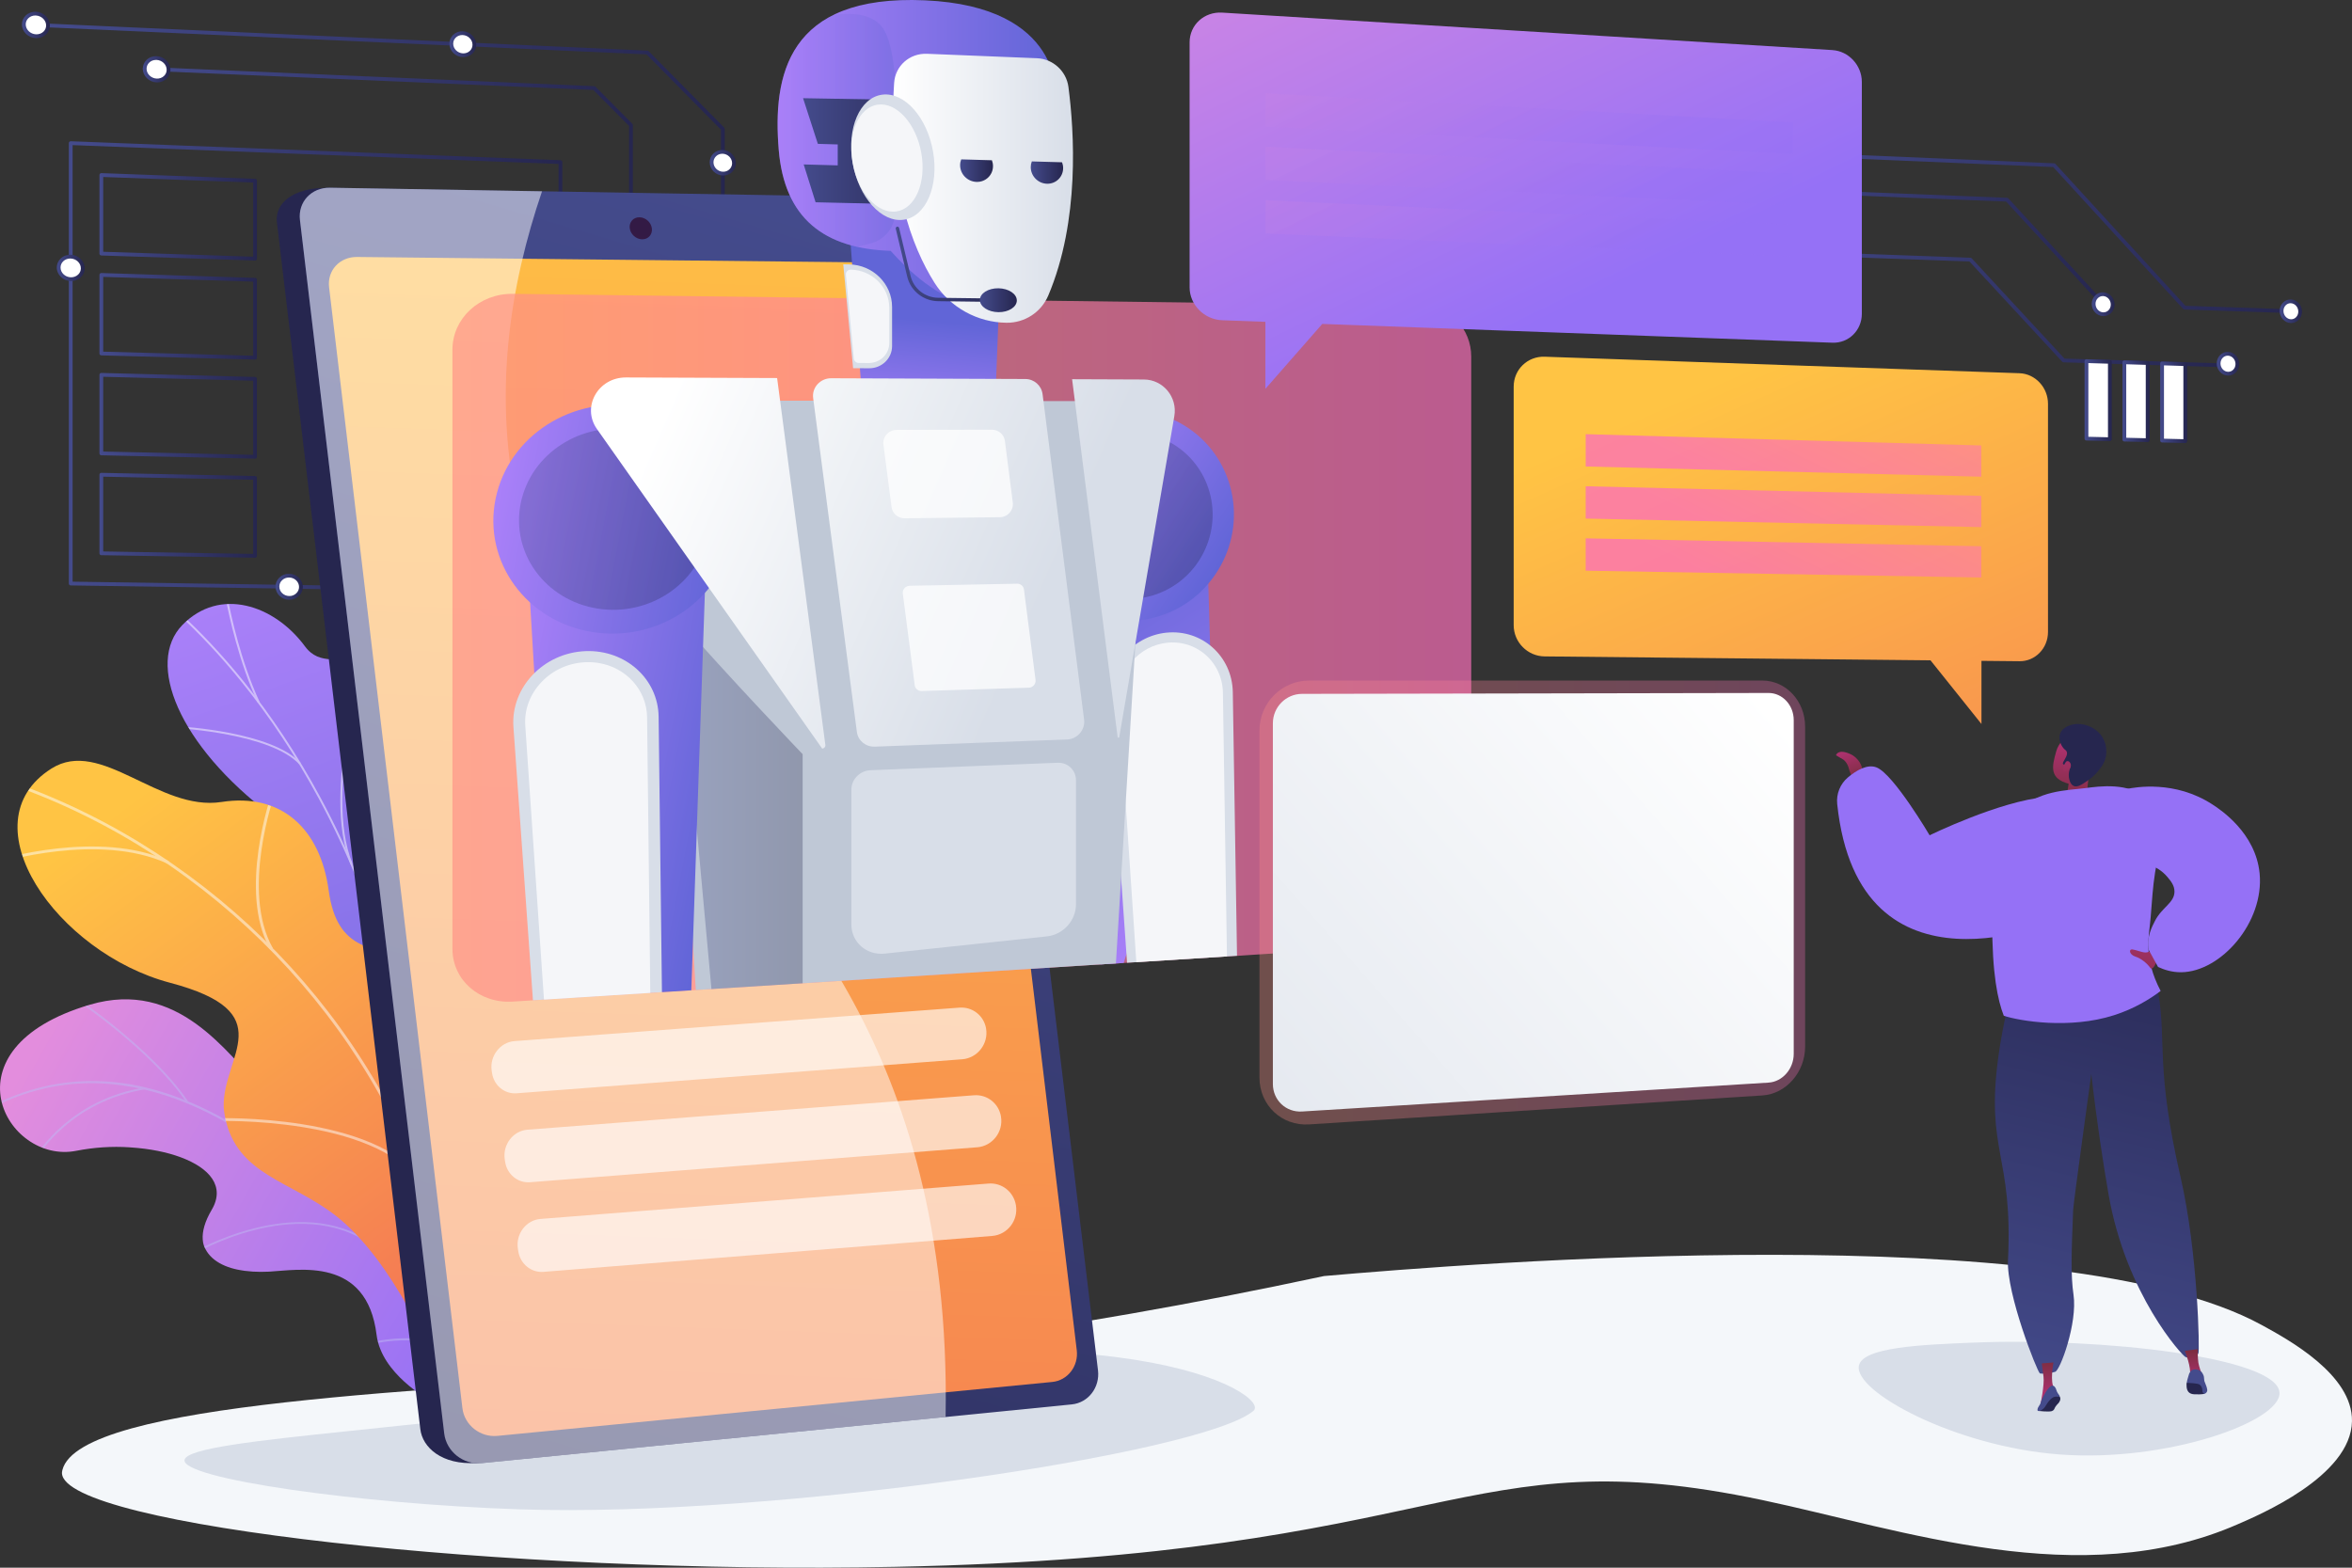 <?xml version="1.0" encoding="UTF-8"?>
<svg xmlns="http://www.w3.org/2000/svg" xmlns:xlink="http://www.w3.org/1999/xlink" viewBox="0 0 1245 830">
  <rect x="0" y="0" width="1245" height="830" fill="#333333" stroke="none"/>
  <defs>
    <style>
      .cls-1 {
        fill: none;
      }

      .cls-2 {
        fill: #d8dee8;
      }

      .cls-3 {
        fill: #beb8f2;
      }

      .cls-4 {
        fill: url(#linear-gradient-8);
      }

      .cls-5 {
        fill: url(#linear-gradient-7);
      }

      .cls-6 {
        fill: url(#linear-gradient-5);
      }

      .cls-7 {
        fill: url(#linear-gradient-6);
      }

      .cls-8 {
        fill: url(#linear-gradient-9);
      }

      .cls-9 {
        fill: url(#linear-gradient-4);
      }

      .cls-10 {
        fill: url(#linear-gradient-3);
      }

      .cls-11 {
        fill: url(#linear-gradient-2);
      }

      .cls-12 {
        fill: #444b8c;
      }

      .cls-13 {
        fill: url(#linear-gradient);
      }

      .cls-14 {
        opacity: .74;
      }

      .cls-14, .cls-15 {
        fill: #fff;
      }

      .cls-16 {
        mix-blend-mode: soft-light;
        opacity: .5;
      }

      .cls-17 {
        isolation: isolate;
      }

      .cls-18 {
        clip-path: url(#clippath-1);
      }

      .cls-19 {
        clip-path: url(#clippath-2);
      }

      .cls-20 {
        fill: #fcfdfe;
      }

      .cls-21 {
        fill: #26264f;
      }

      .cls-22 {
        fill: url(#linear-gradient-41);
      }

      .cls-23 {
        fill: url(#linear-gradient-42);
      }

      .cls-24 {
        fill: url(#linear-gradient-49);
      }

      .cls-25 {
        fill: url(#linear-gradient-47);
      }

      .cls-26 {
        fill: url(#linear-gradient-44);
      }

      .cls-27 {
        fill: url(#linear-gradient-46);
      }

      .cls-28 {
        fill: url(#linear-gradient-10);
      }

      .cls-29 {
        fill: url(#linear-gradient-11);
      }

      .cls-30 {
        fill: url(#linear-gradient-12);
      }

      .cls-31 {
        fill: url(#linear-gradient-13);
      }

      .cls-32 {
        fill: url(#linear-gradient-19);
      }

      .cls-33 {
        fill: url(#linear-gradient-14);
      }

      .cls-34 {
        fill: url(#linear-gradient-21);
      }

      .cls-35 {
        fill: url(#linear-gradient-20);
      }

      .cls-36 {
        fill: url(#linear-gradient-22);
      }

      .cls-37 {
        fill: url(#linear-gradient-23);
      }

      .cls-38 {
        fill: url(#linear-gradient-28);
      }

      .cls-39 {
        fill: url(#linear-gradient-25);
      }

      .cls-40 {
        fill: url(#linear-gradient-32);
      }

      .cls-41 {
        fill: url(#linear-gradient-31);
      }

      .cls-42 {
        fill: url(#linear-gradient-33);
      }

      .cls-43 {
        fill: url(#linear-gradient-30);
      }

      .cls-44 {
        fill: url(#linear-gradient-15);
      }

      .cls-45 {
        fill: url(#linear-gradient-16);
      }

      .cls-46 {
        fill: url(#linear-gradient-17);
      }

      .cls-47 {
        fill: url(#linear-gradient-18);
      }

      .cls-48 {
        fill: url(#linear-gradient-35);
      }

      .cls-49 {
        fill: url(#linear-gradient-34);
      }

      .cls-50 {
        fill: url(#linear-gradient-36);
      }

      .cls-51 {
        fill: url(#linear-gradient-38);
      }

      .cls-52 {
        fill: url(#linear-gradient-27);
      }

      .cls-53 {
        fill: url(#linear-gradient-24);
      }

      .cls-54 {
        fill: url(#linear-gradient-26);
      }

      .cls-55 {
        fill: url(#linear-gradient-29);
      }

      .cls-56 {
        fill: url(#linear-gradient-37);
      }

      .cls-57 {
        fill: url(#linear-gradient-39);
      }

      .cls-58 {
        fill: url(#linear-gradient-58);
      }

      .cls-59 {
        fill: url(#linear-gradient-59);
      }

      .cls-60 {
        fill: url(#linear-gradient-53);
      }

      .cls-61 {
        fill: url(#linear-gradient-54);
      }

      .cls-62 {
        fill: url(#linear-gradient-55);
      }

      .cls-63 {
        fill: url(#linear-gradient-56);
      }

      .cls-64 {
        fill: url(#linear-gradient-50);
      }

      .cls-65 {
        fill: url(#linear-gradient-51);
      }

      .cls-66 {
        fill: url(#linear-gradient-52);
      }

      .cls-67 {
        fill: url(#linear-gradient-67);
      }

      .cls-68 {
        fill: url(#linear-gradient-63);
      }

      .cls-69 {
        fill: url(#linear-gradient-60);
      }

      .cls-70 {
        fill: url(#linear-gradient-62);
      }

      .cls-71 {
        opacity: .63;
      }

      .cls-72 {
        fill: #bfc8d6;
      }

      .cls-73 {
        fill: url(#linear-gradient-40);
        opacity: .68;
      }

      .cls-73, .cls-74, .cls-75, .cls-76, .cls-77, .cls-78, .cls-79, .cls-80, .cls-81, .cls-82, .cls-83, .cls-84 {
        mix-blend-mode: multiply;
      }

      .cls-74 {
        fill: url(#linear-gradient-64);
      }

      .cls-74, .cls-75, .cls-76 {
        opacity: .76;
      }

      .cls-75 {
        fill: url(#linear-gradient-65);
      }

      .cls-76 {
        fill: url(#linear-gradient-66);
      }

      .cls-77 {
        fill: url(#linear-gradient-57);
      }

      .cls-77, .cls-78, .cls-79, .cls-80, .cls-81, .cls-82, .cls-83, .cls-84 {
        opacity: .3;
      }

      .cls-78 {
        fill: url(#linear-gradient-70);
      }

      .cls-79 {
        fill: url(#linear-gradient-68);
      }

      .cls-80 {
        fill: url(#linear-gradient-69);
      }

      .cls-81 {
        fill: url(#linear-gradient-61);
      }

      .cls-82 {
        fill: url(#linear-gradient-43);
      }

      .cls-83 {
        fill: url(#linear-gradient-45);
      }

      .cls-84 {
        fill: url(#linear-gradient-48);
      }

      .cls-85 {
        fill: #f4f7fa;
      }

      .cls-86 {
        clip-path: url(#clippath);
      }
    </style>
    <linearGradient id="linear-gradient" x1="24.41" y1="97.58" x2="383.61" y2="97.58" gradientUnits="userSpaceOnUse">
      <stop offset="0" stop-color="#444b8c"/>
      <stop offset="1" stop-color="#26264f"/>
    </linearGradient>
    <linearGradient id="linear-gradient-2" x1="75.59" y1="103.48" x2="334.99" y2="103.48" xlink:href="#linear-gradient"/>
    <linearGradient id="linear-gradient-3" x1="36.44" y1="194.29" x2="297.66" y2="194.29" xlink:href="#linear-gradient"/>
    <linearGradient id="linear-gradient-4" x1="52.64" y1="272.81" x2="136" y2="272.81" xlink:href="#linear-gradient"/>
    <linearGradient id="linear-gradient-5" x1="52.64" y1="220.14" x2="136" y2="220.14" xlink:href="#linear-gradient"/>
    <linearGradient id="linear-gradient-6" x1="52.64" y1="167.47" x2="136" y2="167.47" xlink:href="#linear-gradient"/>
    <linearGradient id="linear-gradient-7" x1="52.64" y1="114.8" x2="136" y2="114.8" xlink:href="#linear-gradient"/>
    <linearGradient id="linear-gradient-8" x1="75.59" y1="36.67" x2="90.23" y2="36.67" xlink:href="#linear-gradient"/>
    <linearGradient id="linear-gradient-9" x1="11.61" y1="13.19" x2="26.41" y2="13.19" xlink:href="#linear-gradient"/>
    <linearGradient id="linear-gradient-10" x1="375.68" y1="86.16" x2="389.54" y2="86.16" xlink:href="#linear-gradient"/>
    <linearGradient id="linear-gradient-11" x1="237.89" y1="23.39" x2="252.11" y2="23.39" xlink:href="#linear-gradient"/>
    <linearGradient id="linear-gradient-12" x1="145.85" y1="310.66" x2="160.3" y2="310.66" xlink:href="#linear-gradient"/>
    <linearGradient id="linear-gradient-13" x1="30.06" y1="141.83" x2="44.81" y2="141.83" xlink:href="#linear-gradient"/>
    <linearGradient id="linear-gradient-14" x1="919.75" y1="122.61" x2="1213.65" y2="122.61" xlink:href="#linear-gradient"/>
    <linearGradient id="linear-gradient-15" x1="911.05" y1="163.05" x2="1177.2" y2="163.05" xlink:href="#linear-gradient"/>
    <linearGradient id="linear-gradient-16" x1="911.05" y1="130.4" x2="1114.29" y2="130.4" xlink:href="#linear-gradient"/>
    <linearGradient id="linear-gradient-17" x1="1206.72" y1="164.78" x2="1218.57" y2="164.78" xlink:href="#linear-gradient"/>
    <linearGradient id="linear-gradient-18" x1="1173.4" y1="192.58" x2="1185.33" y2="192.58" xlink:href="#linear-gradient"/>
    <linearGradient id="linear-gradient-19" x1="1107.24" y1="161.06" x2="1119.33" y2="161.06" xlink:href="#linear-gradient"/>
    <linearGradient id="linear-gradient-20" x1="1103.44" y1="211.87" x2="1117.83" y2="211.87" xlink:href="#linear-gradient"/>
    <linearGradient id="linear-gradient-21" x1="1123.5" y1="212.43" x2="1137.83" y2="212.43" xlink:href="#linear-gradient"/>
    <linearGradient id="linear-gradient-22" x1="1143.47" y1="212.99" x2="1157.75" y2="212.99" xlink:href="#linear-gradient"/>
    <clipPath id="clippath">
      <path id="SVGID" class="cls-1" d="M260.03,708.71l-33.16,32.22s-25.01-13.66-27.52-34.12c-5.12-41.75-41.35-34.36-56.99-33.54-23.59,1.24-44.91-7.94-30.29-32.76,14.63-24.82-33.94-38.71-71.74-31.22-36.99,7.33-71.39-54.14,7.21-77.36,46.94-13.86,72.69,26.26,90.52,43.44,17.83,17.18,46.82-5.37,57.16,25.58,8.83,26.43,5.8,53.95,29.15,57.07,23.35,3.12,37.6,17.02,35.67,50.68Z"/>
    </clipPath>
    <linearGradient id="linear-gradient-23" x1="10268.68" y1="-3538.94" x2="10174.74" y2="-3271.97" gradientTransform="translate(10082.91 -3521.31) rotate(138.93) scale(1 -1)" gradientUnits="userSpaceOnUse">
      <stop offset="0" stop-color="#e38ddd"/>
      <stop offset="1" stop-color="#9571f6"/>
    </linearGradient>
    <linearGradient id="linear-gradient-24" x1="-6289.12" y1="1136.75" x2="-6139.37" y2="1530.22" gradientTransform="translate(6444.35 -731.88) rotate(.88)" gradientUnits="userSpaceOnUse">
      <stop offset="0" stop-color="#aa80f9"/>
      <stop offset="1" stop-color="#6165d7"/>
    </linearGradient>
    <clipPath id="clippath-1">
      <path id="SVGID-2" data-name="SVGID" class="cls-1" d="M203.95,658.62l52.81-8.86s16.72-35-1.46-45.85c-18.18-10.85-7.58-44.83-4.19-63.53,9.2-50.72-50.64-50.08-44.43-116.05,1.65-17.55,11.13-50.59-3.48-65.63-16.64-17.14-31.39-2.42-41.8-16.52-16.27-22.04-45.17-31.5-64.86-11.27-19.44,19.96-2.27,63.46,47.13,100.82,32.11,30.57,31.84,39.06,27.15,59.45-3.29,14.29-21.68,50.84-2.03,67.25,19.66,16.41,34.23,33.7,24.55,49.43-14.72,23.94,10.6,50.76,10.6,50.76Z"/>
    </clipPath>
    <linearGradient id="linear-gradient-25" x1="-678.13" y1="158.62" x2="-498.35" y2="454.59" gradientTransform="translate(735.88 197.83) rotate(-5.36)" gradientUnits="userSpaceOnUse">
      <stop offset="0" stop-color="#ffc444"/>
      <stop offset="1" stop-color="#f36f56"/>
    </linearGradient>
    <clipPath id="clippath-2">
      <path id="SVGID-3" data-name="SVGID" class="cls-1" d="M195.62,659.6l72.6-7.27c3.39-10.14,7.23-28.61-8.35-31.51-21.65-4.03-24.93-39.21-20.1-52.21,5.98-16.09,19.08-53.82-14.27-60.54-27.77-5.6-47.03-3.81-51.53-36.67-4.49-32.86-25.18-51.7-56.71-46.8-33.18,5.16-63.81-34.28-90.02-17.71-45.67,28.87,3.16,97.68,62.7,113.41,59.54,15.73,27.88,38.53,28.45,65.71.77,37.11,52.91,24.33,67.99,37.54,11.82,10.35,11.02,26.23,9.25,36.06Z"/>
    </clipPath>
    <linearGradient id="linear-gradient-26" x1="3388.21" y1="746.36" x2="3317.34" y2="460.25" gradientTransform="translate(4471.33) rotate(-180) scale(1 -1)" xlink:href="#linear-gradient"/>
    <linearGradient id="linear-gradient-27" x1="-1373.85" y1="730.4" x2="-1373.85" y2="713.91" gradientTransform="translate(2534.89)" gradientUnits="userSpaceOnUse">
      <stop offset="0" stop-color="#ab316d"/>
      <stop offset="1" stop-color="#792d3d"/>
    </linearGradient>
    <linearGradient id="linear-gradient-28" x1="-1450.7" y1="737.68" x2="-1450.7" y2="718.75" xlink:href="#linear-gradient-27"/>
    <linearGradient id="linear-gradient-29" x1="1099.31" y1="396.16" x2="1096.46" y2="428.17" gradientTransform="matrix(1,0,0,1,0,0)" xlink:href="#linear-gradient-27"/>
    <linearGradient id="linear-gradient-30" x1="-4237.13" y1="-2166.08" x2="-4253.89" y2="-2138.98" gradientTransform="translate(5725.56 -689.96) rotate(-40.29)" xlink:href="#linear-gradient-27"/>
    <linearGradient id="linear-gradient-31" x1="3353.68" y1="-431.71" x2="3365.96" y2="-421.25" gradientTransform="translate(-2144.69 -900.83) rotate(29.93)" xlink:href="#linear-gradient-27"/>
    <linearGradient id="linear-gradient-32" x1="-885.11" y1="201.39" x2="-989.25" y2="279.21" gradientTransform="translate(2093.24 -15.31) rotate(-9.26)" xlink:href="#linear-gradient-23"/>
    <linearGradient id="linear-gradient-33" x1="4277.38" y1="342.33" x2="4291" y2="396.49" gradientTransform="translate(5302.81 -538.1) rotate(170.74) scale(1 -1)" xlink:href="#linear-gradient-27"/>
    <linearGradient id="linear-gradient-34" x1="-874.37" y1="220.76" x2="-976.36" y2="296.97" gradientTransform="translate(2093.24 -15.31) rotate(-9.26)" xlink:href="#linear-gradient-23"/>
    <linearGradient id="linear-gradient-35" x1="1252.24" y1="286.19" x2="1126.68" y2="380.02" gradientTransform="matrix(1,0,0,1,0,0)" xlink:href="#linear-gradient-23"/>
    <linearGradient id="linear-gradient-36" x1="353.19" y1="421.49" x2="234.47" y2="434.44" xlink:href="#linear-gradient"/>
    <linearGradient id="linear-gradient-37" x1="457.78" y1="122.25" x2="164.24" y2="1121.6" xlink:href="#linear-gradient"/>
    <linearGradient id="linear-gradient-38" x1="386.29" y1="38.77" x2="350.36" y2="1037.62" gradientTransform="matrix(1,0,0,1,0,0)" xlink:href="#linear-gradient-25"/>
    <linearGradient id="linear-gradient-39" x1="347.78" y1="97.63" x2="2.79" y2="1032" gradientUnits="userSpaceOnUse">
      <stop offset="0" stop-color="#311944"/>
      <stop offset="1" stop-color="#893976"/>
    </linearGradient>
    <linearGradient id="linear-gradient-40" x1="239.48" y1="342.96" x2="778.77" y2="342.96" gradientUnits="userSpaceOnUse">
      <stop offset="0" stop-color="#ff9085"/>
      <stop offset="1" stop-color="#fb6fbb"/>
    </linearGradient>
    <linearGradient id="linear-gradient-41" x1="7241.48" y1="5468.91" x2="7050.92" y2="5383.29" gradientTransform="translate(-2384.98 -8073.55) rotate(33.27)" xlink:href="#linear-gradient-24"/>
    <linearGradient id="linear-gradient-42" x1="7017.43" y1="5342.93" x2="7127.75" y2="5342.93" gradientTransform="translate(-2384.98 -8073.55) rotate(33.27)" xlink:href="#linear-gradient-24"/>
    <linearGradient id="linear-gradient-43" x1="7029.12" y1="5342.79" x2="7116.48" y2="5342.79" gradientTransform="translate(-2384.98 -8073.55) rotate(33.27)" xlink:href="#linear-gradient"/>
    <linearGradient id="linear-gradient-44" x1="510.11" y1="645.21" x2="510.11" y2="503.6" gradientUnits="userSpaceOnUse">
      <stop offset="0" stop-color="#fff"/>
      <stop offset="1" stop-color="#d8dee8"/>
    </linearGradient>
    <linearGradient id="linear-gradient-45" x1="358.62" y1="425.46" x2="424.87" y2="425.46" xlink:href="#linear-gradient"/>
    <linearGradient id="linear-gradient-46" x1="479.91" y1="231.27" x2="485.71" y2="169" gradientTransform="matrix(1,0,0,1,0,0)" xlink:href="#linear-gradient-24"/>
    <linearGradient id="linear-gradient-47" x1="411.61" y1="80.73" x2="558.89" y2="80.73" gradientTransform="matrix(1,0,0,1,0,0)" xlink:href="#linear-gradient-24"/>
    <linearGradient id="linear-gradient-48" x1="411.61" y1="69.02" x2="475.05" y2="69.02" gradientTransform="matrix(1,0,0,1,0,0)" xlink:href="#linear-gradient-24"/>
    <linearGradient id="linear-gradient-49" x1="425.09" y1="80.3" x2="496.78" y2="80.3" xlink:href="#linear-gradient"/>
    <linearGradient id="linear-gradient-50" x1="472.72" y1="99.66" x2="567.97" y2="99.66" xlink:href="#linear-gradient-44"/>
    <linearGradient id="linear-gradient-51" x1="508.22" y1="90.34" x2="525.64" y2="90.34" xlink:href="#linear-gradient"/>
    <linearGradient id="linear-gradient-52" x1="545.62" y1="91.36" x2="562.76" y2="91.36" xlink:href="#linear-gradient"/>
    <linearGradient id="linear-gradient-53" x1="474.15" y1="139.94" x2="530.37" y2="139.94" xlink:href="#linear-gradient"/>
    <linearGradient id="linear-gradient-54" x1="518.69" y1="158.95" x2="538.24" y2="158.95" xlink:href="#linear-gradient"/>
    <linearGradient id="linear-gradient-55" x1="808.17" y1="1021.47" x2="938.13" y2="1021.47" gradientTransform="translate(-341.36 -769.13) rotate(10.85)" xlink:href="#linear-gradient-24"/>
    <linearGradient id="linear-gradient-56" x1="787.38" y1="900.02" x2="914.36" y2="900.02" gradientTransform="translate(-341.36 -769.13) rotate(10.85)" xlink:href="#linear-gradient-24"/>
    <linearGradient id="linear-gradient-57" x1="800.9" y1="899.96" x2="901.45" y2="899.96" gradientTransform="translate(-341.36 -769.13) rotate(10.85)" xlink:href="#linear-gradient"/>
    <linearGradient id="linear-gradient-58" x1="372.79" y1="196.27" x2="568" y2="281.62" xlink:href="#linear-gradient-44"/>
    <linearGradient id="linear-gradient-59" x1="351" y1="231.68" x2="550.79" y2="319.04" gradientUnits="userSpaceOnUse">
      <stop offset="0" stop-color="#fff"/>
      <stop offset=".07" stop-color="#fcfdfd"/>
      <stop offset="1" stop-color="#d8dee8"/>
    </linearGradient>
    <linearGradient id="linear-gradient-60" x1="333.4" y1="258.94" x2="541.75" y2="350.04" xlink:href="#linear-gradient-44"/>
    <linearGradient id="linear-gradient-61" x1="666.69" y1="477.83" x2="955.52" y2="477.83" xlink:href="#linear-gradient-40"/>
    <linearGradient id="linear-gradient-62" x1="931.1" y1="365.73" x2="545.66" y2="703.75" xlink:href="#linear-gradient-44"/>
    <linearGradient id="linear-gradient-63" x1="910.96" y1="200.51" x2="1083.51" y2="591.77" gradientTransform="matrix(1,0,0,1,0,0)" xlink:href="#linear-gradient-25"/>
    <linearGradient id="linear-gradient-64" x1="4877.3" y1="159.36" x2="4927.82" y2="263.24" gradientTransform="translate(5861.15) rotate(-180) scale(1 -1)" xlink:href="#linear-gradient-40"/>
    <linearGradient id="linear-gradient-65" x1="4876.98" y1="185.83" x2="4927.9" y2="290.55" gradientTransform="translate(5861.15) rotate(-180) scale(1 -1)" xlink:href="#linear-gradient-40"/>
    <linearGradient id="linear-gradient-66" x1="4876.66" y1="212.31" x2="4927.99" y2="317.85" gradientTransform="translate(5861.15) rotate(-180) scale(1 -1)" xlink:href="#linear-gradient-40"/>
    <linearGradient id="linear-gradient-67" x1="687.55" y1="-149.16" x2="837.91" y2="160.03" gradientTransform="matrix(1,0,0,1,0,0)" xlink:href="#linear-gradient-23"/>
    <linearGradient id="linear-gradient-68" x1="750.06" y1="-56.36" x2="825.18" y2="98.13" gradientTransform="matrix(1,0,0,1,0,0)" xlink:href="#linear-gradient-23"/>
    <linearGradient id="linear-gradient-69" x1="750.48" y1="-27.78" x2="825.07" y2="125.6" gradientTransform="matrix(1,0,0,1,0,0)" xlink:href="#linear-gradient-23"/>
    <linearGradient id="linear-gradient-70" x1="750.91" y1=".8" x2="824.96" y2="153.08" gradientTransform="matrix(1,0,0,1,0,0)" xlink:href="#linear-gradient-23"/>
  </defs>
  <g class="cls-17">
    <g id="Layer_2" data-name="Layer 2">
      <g id="Illustration">
        <g id="AI-Powered_Multi-Language_Support" data-name="AI-Powered Multi-Language Support">
          <g>
            <path class="cls-85" d="M700.91,675.58c-142.45,30.59-260.05,44.06-342.49,50.66-127.9,10.25-316.38,15.63-325.4,52.08-.23.95-.23,1.44-.22,1.67,1.09,27.7,234.19,53.78,441.12,49.56,295.6-6.03,299.26-69.03,459.01-35.34,73.99,15.6,168.52,49.22,251.56,12.81,10.86-4.76,60.02-25.27,60.5-54.6.4-24.57-33.49-43.09-47.83-50.93-105.65-57.74-419.21-32.66-496.25-25.9Z"/>
            <path class="cls-2" d="M346.17,736.08c-102.75,20.7-245.39,24.61-248.46,36.75-2.53,9.98,92.67,23.46,177.43,26.28,134.03,4.46,361.69-29.46,388.37-52.17,9.78-8.32-72.16-60.25-317.35-10.86Z"/>
            <path class="cls-2" d="M1045.26,710.81c-28.18,1.14-59.29,2.4-61.28,12.26-2.75,13.69,50.88,42.8,106.21,46.98,56.55,4.27,117.12-17.32,116.43-32.68-.85-18.94-94.91-29.24-161.36-26.55Z"/>
          </g>
          <g>
            <path class="cls-13" d="M382.61,182.68c-.55,0-1-.45-1-1v-113.03l-39.39-39.86L25.37,14.48c-.55-.02-.98-.49-.95-1.04.02-.55.52-.97,1.04-.95l317.24,14.33c.25.01.49.12.67.3l39.96,40.43c.19.19.29.44.29.7v113.44c0,.55-.45,1-1,1Z"/>
            <path class="cls-11" d="M333.99,171.57c-.55,0-1-.45-1-1v-103.91l-18.91-19.04-237.53-10.22c-.55-.02-.98-.49-.96-1.04.02-.55.51-.97,1.04-.96l237.92,10.24c.25.01.49.12.67.29l19.48,19.61c.19.19.29.44.29.7v104.33c0,.55-.45,1-1,1Z"/>
            <path class="cls-10" d="M296.66,313.79h-.01l-259.22-3.84c-.55,0-.99-.45-.99-1V75.78c0-.27.11-.53.31-.72.2-.19.46-.29.73-.28l259.22,10.06c.54.02.96.46.96,1v226.95c0,.27-.11.52-.3.71-.19.18-.44.29-.7.29ZM38.44,307.96l257.22,3.81V86.81l-257.22-9.98v231.14Z"/>
            <g>
              <path class="cls-9" d="M135,295.28h-.02l-81.36-1.34c-.55,0-.98-.45-.98-1v-41.6c0-.27.11-.53.3-.71s.44-.29.72-.29l81.36,1.69c.54.01.98.46.98,1v41.25c0,.27-.11.52-.3.71-.19.18-.44.29-.7.29ZM54.64,291.96l79.36,1.31v-39.25l-79.36-1.65v39.59Z"/>
              <path class="cls-6" d="M135,242.83h-.02l-81.36-1.78c-.54-.01-.98-.46-.98-1v-41.6c0-.27.11-.53.3-.72.19-.19.45-.3.72-.28l81.36,2.13c.54.01.97.46.97,1v41.25c0,.27-.11.53-.3.71-.19.18-.44.29-.7.29ZM54.64,239.07l79.36,1.74v-39.25l-79.36-2.08v39.59Z"/>
              <path class="cls-7" d="M135,190.38s-.02,0-.03,0l-81.36-2.23c-.54-.01-.97-.46-.97-1v-41.6c0-.27.11-.53.3-.72.19-.19.45-.29.73-.28l81.36,2.58c.54.02.97.46.97,1v41.25c0,.27-.11.53-.3.72-.19.18-.44.28-.7.28ZM54.64,186.18l79.36,2.17v-39.25l-79.36-2.51v39.59Z"/>
              <path class="cls-5" d="M135,137.93s-.02,0-.03,0l-81.36-2.67c-.54-.02-.97-.46-.97-1v-41.6c0-.27.11-.53.31-.72.2-.19.46-.29.73-.28l81.36,3.02c.54.02.96.46.96,1v41.25c0,.27-.11.53-.3.72-.19.18-.44.28-.7.28ZM54.64,133.29l79.36,2.61v-39.25l-79.36-2.95v39.59Z"/>
            </g>
            <g>
              <path class="cls-15" d="M89.23,36.94c0,3.28-2.83,5.82-6.31,5.67-3.49-.15-6.32-2.93-6.32-6.21s2.83-5.82,6.32-5.67c3.49.15,6.31,2.93,6.31,6.21Z"/>
              <path class="cls-4" d="M83.19,43.62c-.11,0-.21,0-.32,0-4.01-.17-7.28-3.41-7.28-7.21,0-1.79.72-3.47,2.02-4.72,1.39-1.33,3.33-2.04,5.34-1.95,4.01.17,7.27,3.41,7.27,7.21,0,1.79-.72,3.47-2.02,4.72-1.31,1.26-3.12,1.96-5.01,1.96ZM82.61,31.72c-1.39,0-2.66.49-3.61,1.4-.91.87-1.41,2.03-1.41,3.27,0,2.75,2.41,5.09,5.36,5.22,1.48.06,2.86-.43,3.87-1.4.91-.87,1.4-2.03,1.4-3.27,0-2.75-2.4-5.09-5.36-5.22-.09,0-.17,0-.26,0Z"/>
            </g>
            <g>
              <path class="cls-15" d="M25.41,13.48c0,3.3-2.86,5.85-6.4,5.69-3.54-.16-6.41-2.97-6.41-6.27s2.87-5.85,6.41-5.69c3.53.16,6.4,2.97,6.4,6.27Z"/>
              <path class="cls-8" d="M19.32,20.18c-.12,0-.23,0-.35,0-4.06-.18-7.36-3.44-7.36-7.27,0-1.8.72-3.48,2.03-4.73,1.4-1.34,3.39-2.06,5.42-1.96,4.05.19,7.35,3.45,7.35,7.27,0,1.8-.72,3.47-2.03,4.73-1.32,1.26-3.15,1.97-5.07,1.97ZM18.71,8.2c-1.4,0-2.73.51-3.68,1.42-.91.87-1.41,2.04-1.41,3.28,0,2.77,2.44,5.14,5.45,5.27,1.49.06,2.93-.45,3.94-1.41.91-.87,1.41-2.04,1.41-3.28,0-2.77-2.44-5.13-5.44-5.27-.09,0-.18,0-.26,0Z"/>
            </g>
            <g>
              <path class="cls-15" d="M388.54,86.39c0,3.18-2.65,5.65-5.93,5.53-3.28-.13-5.94-2.81-5.94-5.99s2.66-5.66,5.94-5.53c3.28.13,5.93,2.81,5.93,5.99Z"/>
              <path class="cls-28" d="M382.86,92.92c-.09,0-.19,0-.28,0-3.8-.15-6.9-3.28-6.9-6.99,0-1.78.7-3.44,1.98-4.67,1.33-1.27,3.09-1.94,4.99-1.86,3.8.15,6.89,3.29,6.89,6.99,0,1.78-.7,3.43-1.98,4.66-1.26,1.21-2.92,1.87-4.71,1.87ZM382.36,81.4c-1.27,0-2.44.46-3.32,1.31-.88.85-1.37,1.99-1.37,3.22,0,2.65,2.23,4.89,4.97,4.99,1.34.05,2.6-.41,3.52-1.31.88-.85,1.37-1.99,1.37-3.22,0-2.64-2.23-4.88-4.97-4.99-.07,0-.14,0-.21,0Z"/>
            </g>
            <g>
              <path class="cls-15" d="M251.1,23.67c0,3.23-2.73,5.72-6.1,5.57-3.37-.15-6.11-2.89-6.11-6.12s2.74-5.72,6.11-5.57c3.37.15,6.1,2.89,6.1,6.12Z"/>
              <path class="cls-29" d="M245.3,30.25c-.11,0-.23,0-.34,0-3.9-.17-7.07-3.37-7.07-7.12,0-1.79.71-3.45,2-4.69,1.36-1.3,3.18-1.98,5.15-1.88,3.89.18,7.06,3.37,7.06,7.12,0,1.79-.71,3.45-2,4.68-1.28,1.23-2.98,1.89-4.81,1.89ZM244.7,18.55c-1.31,0-2.52.47-3.43,1.34-.89.85-1.38,2-1.38,3.24,0,2.7,2.31,4.99,5.16,5.12,1.41.06,2.71-.41,3.68-1.33.89-.85,1.38-2,1.38-3.24,0-2.69-2.31-4.99-5.15-5.12-.08,0-.17,0-.25,0Z"/>
            </g>
            <g>
              <path class="cls-15" d="M159.3,310.76c0,3.26-2.78,5.86-6.22,5.81-3.44-.05-6.23-2.73-6.23-5.99s2.79-5.86,6.23-5.81c3.44.05,6.22,2.74,6.22,5.99Z"/>
              <path class="cls-30" d="M153.18,317.56s-.07,0-.11,0c-3.98-.06-7.22-3.19-7.22-6.99,0-1.79.71-3.47,2.01-4.75,1.38-1.36,3.26-2.08,5.24-2.06,3.97.06,7.21,3.2,7.21,6.99,0,1.79-.71,3.47-2,4.74-1.35,1.33-3.17,2.07-5.12,2.07ZM152.98,305.76c-1.42,0-2.74.53-3.72,1.49-.91.89-1.41,2.07-1.41,3.32,0,2.71,2.35,4.95,5.24,4.99,1.49.04,2.81-.51,3.8-1.49.91-.89,1.41-2.07,1.41-3.32,0-2.71-2.35-4.95-5.24-4.99-.03,0-.06,0-.09,0Z"/>
            </g>
            <g>
              <path class="cls-15" d="M43.81,142.03c0,3.3-2.85,5.88-6.37,5.77-3.52-.11-6.38-2.88-6.38-6.18s2.86-5.88,6.38-5.77c3.52.11,6.37,2.88,6.37,6.17Z"/>
              <path class="cls-31" d="M37.65,148.8c-.08,0-.16,0-.24,0-4.05-.13-7.35-3.35-7.35-7.17,0-1.79.72-3.48,2.03-4.74,1.4-1.35,3.36-2.09,5.39-2.02,4.05.13,7.34,3.35,7.34,7.17,0,1.79-.72,3.48-2.02,4.74-1.34,1.3-3.2,2.03-5.14,2.03ZM37.22,136.86c-1.42,0-2.78.53-3.75,1.46-.91.88-1.42,2.06-1.42,3.31,0,2.76,2.43,5.08,5.41,5.18,1.5.04,2.92-.49,3.93-1.46.91-.88,1.41-2.06,1.41-3.3,0-2.76-2.42-5.08-5.41-5.18-.06,0-.12,0-.19,0Z"/>
            </g>
            <path class="cls-33" d="M1212.65,165.78s-.02,0-.03,0l-56.3-1.9c-.27,0-.52-.13-.7-.32l-68.8-75.12-166.1-7c-.55-.02-.98-.49-.96-1.04.02-.55.51-.98,1.04-.96l166.52,7.02c.27.01.52.13.7.32l68.8,75.12,55.88,1.88c.55.02.98.48.97,1.03-.02.54-.46.97-1,.97Z"/>
            <path class="cls-44" d="M1176.2,194.38s-.02,0-.03,0l-83.85-2.54c-.27,0-.52-.12-.7-.32l-49.11-53.07-130.5-4.72c-.55-.02-.98-.48-.96-1.04.02-.55.49-.98,1.04-.96l130.92,4.74c.27,0,.52.12.7.32l49.11,53.07,83.43,2.52c.55.02.99.48.97,1.03-.02.54-.46.97-1,.97Z"/>
            <path class="cls-45" d="M1113.29,162.06c-.27,0-.54-.11-.74-.32l-50.63-55.02-149.91-5.99c-.55-.02-.98-.49-.96-1.04.02-.55.47-.98,1.04-.96l150.32,6c.27.01.52.13.7.32l50.91,55.32c.37.41.35,1.04-.06,1.41-.19.18-.44.26-.68.26Z"/>
            <g>
              <path class="cls-15" d="M1217.57,164.95c0,2.9-2.2,5.17-4.93,5.08-2.72-.09-4.93-2.51-4.93-5.42s2.21-5.18,4.93-5.08c2.72.09,4.93,2.52,4.93,5.42Z"/>
              <path class="cls-46" d="M1212.8,171.03c-.06,0-.13,0-.19,0-3.25-.11-5.9-2.98-5.9-6.41,0-1.71.68-3.35,1.86-4.49,1.11-1.08,2.56-1.63,4.1-1.59,3.25.11,5.89,2.99,5.89,6.41,0,1.71-.68,3.35-1.86,4.49-1.07,1.03-2.45,1.59-3.91,1.59ZM1212.49,160.53c-.94,0-1.83.36-2.52,1.03-.81.78-1.25,1.86-1.25,3.06,0,2.36,1.78,4.34,3.96,4.42.99.04,1.92-.33,2.64-1.03.81-.78,1.25-1.86,1.25-3.05,0-2.36-1.78-4.34-3.96-4.42-.04,0-.08,0-.13,0Z"/>
            </g>
            <g>
              <path class="cls-15" d="M1184.33,192.73c0,2.91-2.22,5.2-4.96,5.12-2.74-.08-4.97-2.51-4.97-5.42s2.23-5.2,4.97-5.12c2.74.08,4.96,2.51,4.96,5.42Z"/>
              <path class="cls-47" d="M1179.51,198.85c-.06,0-.11,0-.17,0-3.27-.1-5.94-2.98-5.94-6.42,0-1.74.66-3.34,1.86-4.51,1.12-1.09,2.6-1.66,4.14-1.61,3.27.1,5.93,2.98,5.93,6.42,0,1.74-.66,3.34-1.86,4.5-1.08,1.05-2.48,1.62-3.96,1.62ZM1179.22,188.31c-.96,0-1.86.37-2.57,1.05-.81.79-1.26,1.88-1.26,3.07,0,2.37,1.79,4.36,4,4.42,1,.03,1.95-.34,2.68-1.05.81-.79,1.26-1.88,1.26-3.07,0-2.37-1.79-4.35-3.99-4.42-.04,0-.08,0-.12,0Z"/>
            </g>
            <g>
              <path class="cls-15" d="M1118.33,161.23c0,2.93-2.26,5.23-5.04,5.14-2.79-.09-5.05-2.55-5.05-5.48s2.26-5.24,5.05-5.14c2.78.1,5.04,2.55,5.04,5.48Z"/>
              <path class="cls-32" d="M1113.45,167.38c-.06,0-.13,0-.2,0-3.32-.11-6.01-3.02-6.01-6.48,0-1.74.67-3.35,1.88-4.52,1.14-1.1,2.64-1.67,4.2-1.62,3.31.11,6.01,3.02,6.01,6.48,0,1.74-.67,3.35-1.87,4.51-1.09,1.05-2.51,1.63-4,1.63ZM1113.12,156.75c-.98,0-1.9.38-2.61,1.06-.82.79-1.27,1.88-1.27,3.08,0,2.4,1.83,4.41,4.08,4.48,1.02.03,2-.34,2.74-1.06.82-.79,1.26-1.88,1.26-3.08,0-2.39-1.83-4.4-4.07-4.48-.04,0-.09,0-.13,0Z"/>
            </g>
            <g>
              <polygon class="cls-15" points="1116.83 232.54 1104.44 232.23 1104.44 191.2 1116.83 191.58 1116.83 232.54"/>
              <path class="cls-35" d="M1116.83,233.54s-.02,0-.03,0l-12.39-.32c-.54-.01-.97-.46-.97-1v-41.02c0-.27.11-.53.3-.72.19-.19.46-.29.73-.28l12.39.38c.54.02.97.46.97,1v40.96c0,.27-.11.53-.3.72-.19.18-.44.28-.7.28ZM1105.44,231.25l10.39.26v-38.97l-10.39-.31v39.02Z"/>
            </g>
            <g>
              <polygon class="cls-15" points="1136.83 233.05 1124.5 232.74 1124.5 191.81 1136.83 192.18 1136.83 233.05"/>
              <path class="cls-34" d="M1136.83,234.05s-.02,0-.03,0l-12.33-.31c-.54-.01-.97-.46-.97-1v-40.93c0-.27.11-.53.3-.72.19-.19.46-.29.73-.28l12.33.37c.54.02.97.46.97,1v40.87c0,.27-.11.53-.3.72-.19.18-.44.28-.7.28ZM1125.5,231.77l10.33.26v-38.87l-10.33-.31v38.92Z"/>
            </g>
            <g>
              <polygon class="cls-15" points="1156.75 233.56 1144.47 233.25 1144.47 192.42 1156.75 192.79 1156.75 233.56"/>
              <path class="cls-36" d="M1156.75,234.56s-.02,0-.03,0l-12.27-.31c-.54-.01-.97-.46-.97-1v-40.83c0-.27.11-.53.3-.72.19-.19.47-.29.73-.28l12.27.37c.54.02.97.46.97,1v40.78c0,.27-.11.53-.3.72-.19.18-.44.28-.7.28ZM1145.47,232.27l10.27.26v-38.78l-10.27-.31v38.83Z"/>
            </g>
          </g>
          <g>
            <g class="cls-86">
              <path class="cls-37" d="M260.03,708.71l-31.72,34.86s-26.45-16.29-28.96-36.75c-5.12-41.75-41.35-34.36-56.99-33.54-23.59,1.24-42.12-7.55-33.28-31.42,10.01-27.01-30.95-40.05-68.75-32.56-36.99,7.33-71.39-54.14,7.21-77.36,46.94-13.86,72.69,26.26,90.52,43.44,17.83,17.18,46.82-5.37,57.16,25.58,8.83,26.43,5.8,53.95,29.15,57.07,23.35,3.12,37.6,17.02,35.67,50.68Z"/>
              <g class="cls-16">
                <path class="cls-3" d="M247.51,725.42l-.86.51c-.31-.53-32.04-53.51-79.33-96.55-43.57-39.66-109.65-78.75-177.06-39.81l-.5-.86c30-17.34,62.24-20.92,95.83-10.64,26.83,8.21,54.55,25.23,82.42,50.59,47.4,43.15,79.19,96.23,79.5,96.77Z"/>
                <path class="cls-3" d="M99.44,582.96l-.83.56c-18.53-27.48-58.69-54.46-59.1-54.73l.55-.83c.41.27,40.73,27.36,59.37,55Z"/>
                <path class="cls-3" d="M76.88,576.73c-39.01,6.27-56.04,34.39-56.21,34.67l-.86-.51c.17-.29,17.42-28.8,56.9-35.15l.16.98Z"/>
                <path class="cls-3" d="M196.71,659.2c-39.26-28.07-94.98,5.18-95.5,5.55l-.63-.77c.47-.41,57.1-33.91,96.71-5.59l-.58.81Z"/>
                <path class="cls-3" d="M183.86,644l-.87.49c-15.09-26.84-4.06-63.94-3.95-64.31l.95.29c-.11.37-11.01,37.08,3.87,63.54Z"/>
                <path class="cls-3" d="M241.48,717.7c-13.1-12.83-42.28-6.6-42.57-6.54l-.21-.97c1.22-.27,30-6.41,43.49,6.8l-.7.71Z"/>
                <path class="cls-3" d="M234.13,705.05l-.85.52c-7.55-12.37-1.73-38.54.18-47.15.27-1.22.5-2.26.51-2.46h1c0,.29-.16.98-.53,2.68-1.89,8.5-7.65,34.39-.31,46.41Z"/>
              </g>
            </g>
            <g>
              <path class="cls-53" d="M193.35,607.86c-8.46,13.76-3.05,28.46,2.54,38.49,1.55.11,2.41.57,3.94,1.03,13.83,4.14,20.61,2.97,34.89,4.9,3.07.42,12.46-1.1,16.26-1.97l7.05-1.73s15.45-33.82-2.73-44.67c-18.18-10.85-7.58-44.83-4.19-63.53,2.08-11.48-.65-17.39-.56-21.74.93-45.95,15.8-58.4,6.91-73.53-9.81-16.7-30.74-6.3-42.37-23.9-13.13-19.88,4.74-46.48-11.89-62.52-2.85-2.75-5.86-5.5-10.8-7.38-12.19-4.64-22.91,1.82-31-9.14-16.27-22.04-45.17-31.5-64.86-11.27-19.44,19.96-2.27,63.46,47.13,100.82,32.11,30.57,31.84,39.06,27.15,59.45-3.29,14.29-21.68,50.84-2.03,67.25,19.66,16.41,34.23,33.7,24.55,49.43Z"/>
              <g class="cls-18">
                <g class="cls-16">
                  <path class="cls-20" d="M227.19,652.31l1.06-.05c-.23-5.85-.53-11.75-.91-17.53-2.8-42.8-9.82-83.75-20.86-121.71-9.35-32.16-21.71-62.63-36.74-90.56-12.09-22.46-25.96-43.41-41.22-62.27-10.73-13.25-22.04-25.35-33.61-35.93-2.02-1.85-4.19-3.63-6.29-5.35-2.8-2.3-5.7-4.67-8.24-7.21l-.78.67c2.58,2.58,5.49,4.97,8.32,7.28,2.09,1.71,4.26,3.49,6.25,5.31,11.53,10.56,22.8,22.61,33.51,35.83,15.23,18.81,29.06,39.71,41.12,62.12,15,27.87,27.34,58.28,36.67,90.38,11.02,37.89,18.02,78.78,20.82,121.51.38,5.77.68,11.66.91,17.51Z"/>
                  <path class="cls-20" d="M185.55,457.6l1-.35c-15.64-39.42,7.99-108.7,8.23-109.4l-1.01-.29c-.24.7-23.98,70.3-8.22,110.04Z"/>
                  <path class="cls-20" d="M218.81,571.58l1.03-.24c-7.23-27.99-60.35-52.8-60.89-53.05l-.49.88c.53.25,53.22,24.85,60.34,52.41Z"/>
                  <path class="cls-20" d="M221.43,587.81l1.06-.07c-1.14-18.81,8.15-45.18,26.17-74.26q.91-1.46.9-1.65l-1.06.06.53-.03-.5-.16c-.05.1-.39.66-.79,1.3-18.12,29.25-27.46,55.81-26.31,74.81Z"/>
                  <path class="cls-20" d="M226.62,641.63l1-.35c-7.61-19.42-39.03-29-39.35-29.1l-.34.94c.31.09,31.26,9.53,38.69,28.51Z"/>
                  <path class="cls-20" d="M228.78,652.49c5.54-16.02,16.19-31.16,32.57-46.3l-.74-.69c-16.51,15.25-27.25,30.53-32.84,46.7l1.01.29Z"/>
                  <path class="cls-20" d="M136.46,372.03l.97-.4c-10.02-21.45-15.15-46.21-16.84-54.35-.41-1.97-.55-2.66-.65-2.9l-.99.37c.07.18.3,1.3.6,2.73,1.69,8.16,6.84,33.01,16.9,54.55Z"/>
                  <path class="cls-20" d="M158.36,404.59l.81-.65c-15.42-16.56-62.85-19.26-64.86-19.37l-.08.98c.49.03,49,2.78,64.13,19.03Z"/>
                </g>
              </g>
            </g>
            <g>
              <path class="cls-39" d="M235.42,724.84c3.08-.68,8.04,2.24,15.19-19.15,1.79-5.34,13.26,15.88,20.18-22.47.8-4.42-5.18-38.47-.71-39.05,2.92-10.41,3.74-20.75-10.2-23.35-21.65-4.03-24.93-39.21-20.1-52.21,5.98-16.09,19.08-53.82-14.27-60.54-27.77-5.6-47.03-3.81-51.53-36.67-4.49-32.86-25.18-51.7-56.71-46.8-33.18,5.16-63.81-34.28-90.02-17.71-45.67,28.87,3.16,97.68,62.7,113.41,59.54,15.73,27.88,38.53,28.45,65.71.2,2.52.69,6.41,2.15,10.9,8.99,27.6,38.88,29.73,62.09,50.87,31.64,28.82,47.61,78.23,52.79,77.08Z"/>
              <g class="cls-19">
                <g class="cls-16">
                  <path class="cls-20" d="M228.86,645.38l1.52-.44c-31.49-104.48-116.71-192.77-222.4-230.4l-.59,1.4c105.25,37.48,190.11,125.4,221.47,229.44Z"/>
                  <path class="cls-20" d="M206.51,589.92l1.57-.15c-3.51-42.76,32.46-79.81,32.82-80.18l-1.14-1.01c-.37.37-36.82,37.9-33.25,81.33Z"/>
                  <path class="cls-20" d="M222.52,626.32l1.33-.84c-24.9-36.06-108.64-33.47-109.49-33.44l.02,1.49c.83-.03,83.71-2.6,108.14,32.78Z"/>
                  <path class="cls-20" d="M143,502.67l1.4-.73c-17.07-30.16.72-80.8.9-81.31l-1.49-.45c-.18.51-18.19,51.77-.8,82.49Z"/>
                  <path class="cls-20" d="M88.67,457.27l.72-1.35c-36.99-17.13-90.74-.55-91.28-.38l.47,1.42c.53-.17,53.68-16.56,90.09.3Z"/>
                </g>
              </g>
            </g>
          </g>
          <g>
            <g>
              <path class="cls-54" d="M1066.7,518.62c-2.65,8.74-6.43,22.85-8.86,40.55-6.94,50.49,7.81,52.1,5.06,108.05-.88,17.86,15.47,59.04,16.91,59.95.7.07,1.45.11,2.26.09,1.42-.04,3.43-.26,5.76-.96,2.59-.45,11.93-25.74,9.76-40.78-1.53-10.64-1.09-22.07-.2-44.91.14-3.7,9.62-72.02,9.62-72.02h0c2.88,25.29,6.19,46.78,9.07,63.43,9.23,53.52,39.24,85.92,40.8,86.44.31.12,3.12,1.15,5.43-.37,1.02-.68,1.37-1.55,1.37-1.55.8-.63-.24-53.44-9.39-93.18-13.28-57.69-7.5-71.18-11.71-96.95-3.64-22.29-75.88-7.79-75.88-7.79Z"/>
              <g>
                <path class="cls-52" d="M1156.53,715.2s3.6,9.06,2.65,13.07c3.87-.08,6.37-.57,6.37-.57,0,0-1.55-4.13-1.86-6.18-.41-2.76-.38-7.24-.38-7.24l-6.79.91Z"/>
                <g>
                  <path class="cls-21" d="M1158.23,731.71s-.9,0-.82,1.16c.07,1.16-.4,5.14,4.16,5.33,4.56.19,5.27-.32,5.42-.32s-1.2-3.81-1.2-3.81l-1.46-1.87-3.93-.41-2.17-.07Z"/>
                  <path class="cls-12" d="M1168.35,735.71c-.1-.96-.64-2.48-1.18-3.7-.81-1.81-.14-2.49-.91-4.14-.27-.57-.52-1.11-1.09-1.65-.13-.12-1.39-1.29-3.22-1.23-.36.01-.92.04-1.52.36-.71.38-1.06.94-1.36,1.44-.48.78-.37,1.02-1.1,3.26-.06.18-.19.57-.29,1.11-.08.41-.11.76-.12,1,1.2,0,5.8.19,6.77.9.97.71,1.46,1.91,1.46,3.1s.6,1.76,1.2,1.72c.53-.03,1.6-1.02,1.37-2.17Z"/>
                </g>
              </g>
              <g>
                <path class="cls-21" d="M1089.97,738.91c.22.27.62.83.65,1.58.02.41-.08.75-.19,1.06-.58,1.54-1.5,1.74-2.5,3.37-.61,1-.49,1.3-1.05,1.75-.73.59-1.62.63-2.38.64-1.3.01-3.16-.03-5.51-.31,1.23-1.59,2.54-3.2,3.93-4.83.61-.71,1.22-1.41,1.83-2.09l3.62-1.22c.53.01,1.07.03,1.6.04Z"/>
                <path class="cls-38" d="M1086.96,721.34s-2.07,10.79.56,13.82c2.24,3.02-1.08.87-1.08.87l-3.97,3.47-2.38,4.12s2.19-10.57,1.61-14.76c-.59-4.19-.88-7.02-.88-7.02l6.15-.49Z"/>
                <path class="cls-12" d="M1086.4,733.64c.98.02,1.7.79,2.24,2.67.54,1.88,3.14,3.54.11,3.14-3.03-.4-5.24,3.9-6.32,5.49-1.08,1.59-3.99,3-3.92,1.45.07-1.55,1.36-2.28,1.72-3.87.36-1.59,3.94-8.92,6.18-8.88Z"/>
              </g>
            </g>
            <g>
              <path class="cls-55" d="M1108.1,417.88l-3.16-.61,1.05-9.95-6.5-18.88s-8.61.89-11.03,9.27c-2.42,8.38-3.66,14.47,6.54,17.23l-.55,3.59-2.67.82c-1.1.34-1.07,1.89.04,2.19,3.95,1.05,10.67,1.96,16.61-1.58.86-.51.65-1.83-.32-2.07Z"/>
              <path class="cls-21" d="M1090.47,388.47c-.88,2.56.17,5.72,1.74,7.58.94,1.11,1.41,1.05,1.77,1.91,1.01,2.41-2.73,5.56-1.9,6.61.59.75,2.65-.66,3.56.2,1,.95-.93,3.16-.52,6.58.06.53.45,3.78,2.53,4.76,1.94.92,4.41-.77,7.2-2.65,3.08-2.08,4.95-4.23,5.49-4.88,1.7-2.05,3.53-4.25,4.28-7.59.18-.79,1.18-5.54-1.42-10.17-3.42-6.08-11.3-8.79-17.08-6.95-.94.3-4.55,1.45-5.64,4.59Z"/>
              <path class="cls-43" d="M1093.42,403.56c.88-1.38,2.64-.24,2.76,1.46.12,1.7-1.42,3.58-3.05,3.34-1.62-.24-.89-2.95.29-4.8Z"/>
            </g>
            <g>
              <path class="cls-41" d="M986.02,412.77l-.38-6.22s-1.01-5.31-7.01-7.67c-6-2.37-6.77,1-6.77,1l3.75,2.21s2.43,1.41,3.27,5.66c1.54,4.49,3.64,6.9,3.64,6.9l3.5-1.87Z"/>
              <path class="cls-40" d="M1103.69,417.28c-8.75,1.16-26.07,1.07-35.47,12.78-.16.2-.9,1.32-1.79,2.81-.83,1.38-3.68,6.19-5.96,12.43-1.65,4.52-2.96,9.7-3.9,17.24-1.66,13.31-1.99,20.71-2.01,25.5-.11,27.48,2.96,41.74,6.13,49.76,8.53,2.76,34.76,7.24,58.34-.3,10.77-3.44,19-8.55,24.68-12.84-9.36-17.96-6.1-28.92-5.31-38.67,1.57-19.23,1.42-26.66,10.04-55.36,2.38-7.91-5.43-2.42-11.91-7.97-9.94-8.51-25-6.42-32.84-5.38Z"/>
              <path class="cls-42" d="M1138.43,503.36s-1.08,1.01-3.01.91c-1.93-.1-4.45-1.27-6.58-1.59-2.13-.32-1.8,2.7,1.44,3.76,3.25,1.05,6.34,3.71,7.86,5.87,1.52,2.16,3.51-3.48,3.51-3.48l-3.22-5.46Z"/>
              <path class="cls-49" d="M1125.8,417.7c4.57-.94,25.43-4.7,45.26,8.17,3.99,2.59,22.94,14.89,25.04,36.55,2.51,25.99-20.52,52.1-41.47,52.33-4.89.05-9.08-1.31-12.29-2.81h0l-4.97-9.06c-1.18-6.86,1.8-12.28,3.3-15.25,3.7-7.32,10.31-9.57,10.36-15.54.03-3.3-1.96-5.67-3.74-7.79-6.07-7.22-13.83-6.97-18.44-10.41-4.75-3.56-11.12-13.38-3.05-36.18Z"/>
              <path class="cls-48" d="M972.5,425.71c-.56-5.37,1.56-10.67,5.7-14.14,4.39-3.67,10.31-7.23,15.2-5.24,9.02,3.66,28.02,35.91,28.02,35.91,0,0,36.69-18.03,61.72-20.33l7,64.86s-106.21,47.64-117.64-61.07Z"/>
            </g>
          </g>
          <g>
            <g>
              <g>
                <path class="cls-50" d="M494.94,122.4l72.32,601.13c1.08,9.01-5.13,17.09-13.83,17.96l-301.23,33.07c-18.45,1.15-28.56-8.28-29.7-17.86L146.57,117.59c-1.13-9.53,7.92-18.16,26.45-18.16l303.97,6.4c8.8.15,16.86,7.6,17.94,16.57Z"/>
                <path class="cls-56" d="M508.49,121.36l72.72,604.14c1.09,9.06-5.14,17.18-13.88,18.05l-312.29,31.09c-9.79.97-18.76-6.11-19.91-15.74L158.78,116.49c-1.14-9.58,6.05-17.28,15.95-17.11l315.76,5.33c8.83.15,16.93,7.64,18.01,16.65Z"/>
                <path class="cls-51" d="M502.57,154.68l67.4,560.16c1.02,8.46-4.82,16.04-12.99,16.83l-293.7,28.55c-9.1.88-17.44-5.73-18.51-14.69L174.2,152.09c-1.06-8.92,5.62-16.14,14.81-16.04l296.72,3.16c8.26.09,15.83,7.05,16.84,15.47Z"/>
                <path class="cls-57" d="M345.07,120.95c.38,3.22-1.92,5.79-5.16,5.75-3.24-.04-6.18-2.69-6.57-5.91-.39-3.22,1.93-5.8,5.17-5.75,3.24.05,6.17,2.69,6.55,5.91Z"/>
                <g class="cls-16">
                  <path class="cls-15" d="M451.79,530.7c-60.13-111.17-149.95-144.44-176.99-259.01-14.62-61.93-4.66-121.2,12.12-170.41l-112.19-1.89c-9.9-.17-17.09,7.53-15.95,17.11l76.36,642.41c1.14,9.63,10.12,16.72,19.91,15.74l245.49-24.44c1.82-99.61-21.94-169.95-48.75-219.5Z"/>
                </g>
              </g>
              <g class="cls-71">
                <path class="cls-15" d="M509.3,560.82l-235.81,18.01c-6.46.49-12.07-4.15-13.05-10.77l-.18-1.19c-1.14-7.77,4.5-15.09,12.07-15.66l235.53-17.73c6.89-.52,12.95,4.23,14.11,11.06v.04c1.36,8.04-4.57,15.63-12.68,16.25Z"/>
                <path class="cls-15" d="M517.22,607.42l-236.64,18.51c-6.53.51-12.23-4.21-13.22-10.92l-.18-1.23c-1.15-7.79,4.45-15.09,12.02-15.67l236.35-18.23c6.96-.54,13.13,4.3,14.3,11.22v.07c1.37,8.05-4.51,15.62-12.62,16.26Z"/>
                <path class="cls-15" d="M525.19,654.36l-237.48,19.02c-6.6.53-12.4-4.27-13.4-11.08l-.19-1.26c-1.15-7.8,4.4-15.09,11.96-15.68l237.17-18.74c7.04-.56,13.3,4.36,14.49,11.38l.02.09c1.36,8.07-4.47,15.62-12.57,16.27Z"/>
              </g>
            </g>
            <g>
              <path class="cls-73" d="M753.13,161.77l-481.74-6.2c-17.57-.23-31.9,13.01-31.9,29.57v317.19c0,16.56,14.33,29.07,31.9,27.96l481.74-30.47c14.2-.9,25.65-13.58,25.65-28.34V188.81c0-14.76-11.45-26.86-25.65-27.05Z"/>
              <g>
                <g>
                  <g>
                    <polygon class="cls-22" points="556.83 288.23 637.71 243.82 641.1 361.07 594.84 509.82 582.5 510.6 556.83 288.23"/>
                    <g>
                      <path class="cls-2" d="M617.46,334.95h0c-18.2,1.84-31.95,18.28-30.57,36.69l9.7,138.07,58.21-3.68-2.23-139.62c-.33-18.97-16.32-33.35-35.11-31.45Z"/>
                      <path class="cls-14" d="M592.23,371.06c-.56-7.46,1.82-14.78,6.67-20.6,4.85-5.81,11.58-9.42,18.95-10.17,6.12-.63,12.04.76,17.12,4.01,7.59,4.84,12.2,13.21,12.36,22.38l2.14,139.7-47.97,3.03-9.28-138.34Z"/>
                    </g>
                  </g>
                  <path class="cls-23" d="M544.63,288.98c8.51,29.76,39.5,46.35,68.89,37.25,29.03-8.98,45.72-39.73,37.6-68.87-8.15-29.24-38.35-46.33-67.76-37.96-29.79,8.47-47.27,39.71-38.73,69.58Z"/>
                  <path class="cls-82" d="M555.94,285.62c6.71,23.53,31.18,36.7,54.46,29.56,23.05-7.07,36.33-31.46,29.87-54.6-6.49-23.2-30.46-36.69-53.75-30.01-23.53,6.75-37.31,31.45-30.58,55.05Z"/>
                </g>
                <g>
                  <polygon class="cls-72" points="353.32 282.28 604.76 278.99 590.7 510.08 368.32 524.15 353.32 282.28"/>
                  <path class="cls-26" d="M559.91,403.83l-99.13,3.96c-5.58.22-10.12,4.83-10.12,10.29v71.37c0,9.42,8.06,16.45,17.66,15.43l85.85-9.12c8.63-.92,15.39-8.4,15.39-17v-65.67c0-5.32-4.32-9.47-9.66-9.25Z"/>
                  <path class="cls-83" d="M358.62,327.3l17.97,196.33,48.28-3.05v-121.28s-40.42-42.22-66.25-72Z"/>
                </g>
                <g>
                  <g>
                    <polygon class="cls-27" points="526.45 222.74 457.5 225.94 447.33 89.89 531.45 92.18 526.45 222.74"/>
                    <path class="cls-2" d="M449.49,139.98l-3.13-.05,5.22,55.01,8.52.04c6.7.03,12.11-5.24,12.11-11.77v-20.69c0-12.24-10.15-22.32-22.72-22.53Z"/>
                    <path class="cls-14" d="M450.31,142.78h0c-1.51-.02-2.69,1.22-2.55,2.69l4.21,44.41c.12,1.28,1.23,2.27,2.55,2.28l5.32.03c6.02.03,10.89-4.7,10.89-10.58v-18.6c0-11-9.12-20.06-20.42-20.24Z"/>
                  </g>
                  <g>
                    <g>
                      <path class="cls-25" d="M489.61.17c-73.14-3.25-80.61,40.25-77.4,79.13,2.99,36.32,24.07,52.37,59.24,53.52,9.99,11.15,25,24.74,41.25,28.38,28.42,6.37,46.15-109.71,46.15-109.71,0,0,4.57-48.04-69.23-51.32Z"/>
                      <path class="cls-84" d="M473.78,113.32c1.49-25.91,3.6-83.94-6.38-98.38-5.02-7.26-15.22-8.43-25.9-7.12-28.46,13.91-31.58,43.87-29.3,71.47,2.45,29.7,17.01,45.85,41.5,51.38l6.9-1.71c7.44-1.84,12.74-8.14,13.17-15.65Z"/>
                    </g>
                    <polygon class="cls-24" points="478.75 52.92 425.09 51.99 432.92 76.16 443.44 76.47 443.44 87.56 425.42 87.06 431.72 107.09 496.78 108.62 478.75 52.92"/>
                    <path class="cls-64" d="M490.68,28.47l58.26,2.36c8.43.34,15.52,6.83,16.62,15.19,3.06,23.42,6.17,70.7-10.67,110.45-3.73,8.8-12.4,14.51-22.09,14.41h0c-15.41-.16-29.92-8.11-38.18-21.25-11.95-19.02-24.78-52.44-21.32-105.73.59-9.03,8.18-15.8,17.38-15.42Z"/>
                    <g>
                      <path class="cls-2" d="M493.92,80.33c3.13,18.19-3.77,34.29-15.48,36-11.76,1.71-23.92-11.76-27.11-30.11-3.2-18.38,3.84-34.55,15.65-36.1,11.76-1.54,23.8,12,26.94,30.22Z"/>
                      <path class="cls-14" d="M487.72,81.19c2.68,15.55-3.23,29.3-13.24,30.75-10.05,1.45-20.43-10.05-23.16-25.72-2.73-15.68,3.27-29.49,13.37-30.82,10.05-1.33,20.34,10.23,23.03,25.79Z"/>
                    </g>
                    <path class="cls-65" d="M508.8,84.38c-.37.95-.58,1.98-.58,3.07,0,4.77,3.91,8.73,8.72,8.86,4.8.13,8.69-3.62,8.69-8.37,0-1.08-.21-2.12-.58-3.09l-16.25-.47Z"/>
                    <path class="cls-66" d="M546.19,85.45c-.37.94-.57,1.96-.57,3.04,0,4.73,3.85,8.66,8.59,8.79,4.73.12,8.55-3.59,8.55-8.3,0-1.07-.21-2.1-.57-3.06l-15.99-.46Z"/>
                  </g>
                  <g>
                    <path class="cls-60" d="M529.47,159.88h-.01l-32.87-.42c-7.83-.1-14.56-5.44-16.36-12.98l-6.06-25.37c-.12-.48.18-.97.67-1.08.48-.11.97.18,1.09.67l6.06,25.37c1.61,6.74,7.62,11.5,14.63,11.59l32.87.42c.5,0,.9.41.89.91,0,.49-.41.89-.9.89Z"/>
                    <path class="cls-61" d="M538.24,159.08c0,3.48-4.36,6.26-9.75,6.2-5.4-.06-9.8-2.95-9.8-6.45s4.39-6.27,9.8-6.2c5.39.08,9.75,2.96,9.75,6.45Z"/>
                  </g>
                </g>
                <g>
                  <g>
                    <polygon class="cls-62" points="374.06 286.15 278.8 288.56 286.28 414.75 350.39 525.28 365.94 524.3 374.06 286.15"/>
                    <g>
                      <path class="cls-2" d="M310.01,344.73h0c21.16-.78,38.37,14.77,38.62,34.73l1.76,145.82-68.28,4.32-10.33-144.63c-1.55-21.01,16.01-39.42,38.22-40.24Z"/>
                      <path class="cls-14" d="M278.06,384.35c-.62-8.51,2.42-16.77,8.57-23.23,6.13-6.45,14.47-10.18,23.46-10.52,2.19-.08,4.37.04,6.49.37,14.89,2.3,25.78,14.4,25.95,28.77l1.69,145.94-56.27,3.56-9.89-144.88Z"/>
                    </g>
                  </g>
                  <path class="cls-63" d="M387.51,285.44c-6.47,32.56-39.32,54.66-73.81,49.21-34.98-5.53-58.18-37.19-51.37-70.57,6.79-33.29,40.72-54.99,75.36-48.64,34.15,6.26,56.27,37.53,49.82,70Z"/>
                  <path class="cls-77" d="M374.79,283.27c-5.15,25.84-31.25,43.31-58.58,38.92-27.63-4.44-45.91-29.48-40.55-55.84,5.35-26.3,32.13-43.52,59.55-38.57,27.11,4.9,44.72,29.69,39.58,55.48Z"/>
                </g>
                <g>
                  <polygon class="cls-72" points="338.38 212.03 602.35 212.4 584.31 382.19 440.8 387.27 338.38 212.03"/>
                  <g>
                    <path class="cls-58" d="M605.5,200.92l-38-.15,24.13,189.75.79-.03,29.2-170.2c1.73-10.08-5.95-19.33-16.11-19.37Z"/>
                    <path class="cls-59" d="M463.02,395.31l101.82-3.8c5.48-.2,9.7-5.16,9.01-10.56l-21.98-172.28c-.58-4.56-4.48-7.99-9.1-8.01l-102.8-.4c-5.79-.02-10.27,4.91-9.54,10.5l23.15,176.75c.61,4.63,4.66,7.97,9.45,7.79Z"/>
                    <path class="cls-69" d="M411.37,200.15l-80.01-.31c-14.77-.06-23.62,15.6-15.38,27.29l119.24,169.21h.01c1.01-.04,1.8-.93,1.67-1.9l-25.54-194.29Z"/>
                    <g>
                      <path class="cls-14" d="M536.11,266.07l-4.18-32.61c-.44-3.41-3.36-5.96-6.83-5.95l-50.47.09c-4.25,0-7.54,3.67-7,7.8l4.3,33.05c.45,3.45,3.44,6,6.99,5.96l50.37-.59c4.14-.05,7.34-3.69,6.82-7.76Z"/>
                      <path class="cls-14" d="M487.84,365.86c-1.84.06-3.41-1.25-3.64-3.04l-6.31-48.55c-.18-1.41.48-2.4.89-2.86.41-.47,1.32-1.25,2.76-1.28l56.91-1.1c1.8-.03,3.33,1.27,3.56,3.05l6.14,47.89c.18,1.38-.47,2.37-.87,2.83-.4.46-1.28,1.25-2.69,1.29l-56.76,1.77Z"/>
                    </g>
                  </g>
                </g>
              </g>
            </g>
          </g>
          <g>
            <path class="cls-81" d="M932.9,579.98l-239.97,15.33c-14.45.92-26.24-10.16-26.24-24.75v-183.81c0-14.6,11.79-26.43,26.24-26.43h239.97c12.53,0,22.62,10.91,22.62,24.37v169.48c0,13.46-10.09,25.01-22.62,25.81Z"/>
            <path class="cls-70" d="M673.78,573.9v-190.96c0-8.59,6.93-15.56,15.45-15.58l246.91-.47c7.38-.01,13.34,6.42,13.34,14.36v176.72c0,7.95-5.96,14.76-13.34,15.21l-246.91,15.3c-8.52.53-15.45-6-15.45-14.59Z"/>
          </g>
          <g>
            <g>
              <path class="cls-68" d="M817.65,188.86l251.35,8.74c8.34.29,15.08,7.54,15.08,16.19v120.78c0,8.65-6.74,15.6-15.08,15.51l-20.14-.2v33.43l-26.98-33.71-204.22-2.07c-9.05-.09-16.41-7.5-16.41-16.55v-126.31c0-9.05,7.36-16.13,16.41-15.81Z"/>
              <polygon class="cls-74" points="839.37 246.98 1048.79 252.39 1048.79 235.84 839.37 229.86 839.37 246.98"/>
              <polygon class="cls-75" points="839.37 274.56 1048.79 279.07 1048.79 262.52 839.37 257.44 839.37 274.56"/>
              <polygon class="cls-76" points="839.37 302.14 1048.79 305.75 1048.79 289.2 839.37 285.02 839.37 302.14"/>
            </g>
            <g>
              <path class="cls-67" d="M969.97,26.51L646.99,6.68c-9.54-.59-17.29,6.47-17.29,15.76v129.66c0,9.29,7.75,17.1,17.29,17.45l22.83.84v35.47l30.11-34.36,270.04,9.94c8.61.32,15.57-6.55,15.57-15.34V43.39c0-8.79-6.96-16.34-15.57-16.87Z"/>
              <polygon class="cls-79" points="949.12 81.62 669.89 66.96 669.89 49.4 949.12 64.8 949.12 81.62"/>
              <polygon class="cls-80" points="949.12 108.73 669.89 95.27 669.89 77.7 949.12 91.91 949.12 108.73"/>
              <polygon class="cls-78" points="949.12 135.84 669.89 123.58 669.89 106.01 949.12 119.01 949.12 135.84"/>
            </g>
          </g>
        </g>
      </g>
    </g>
  </g>
</svg>